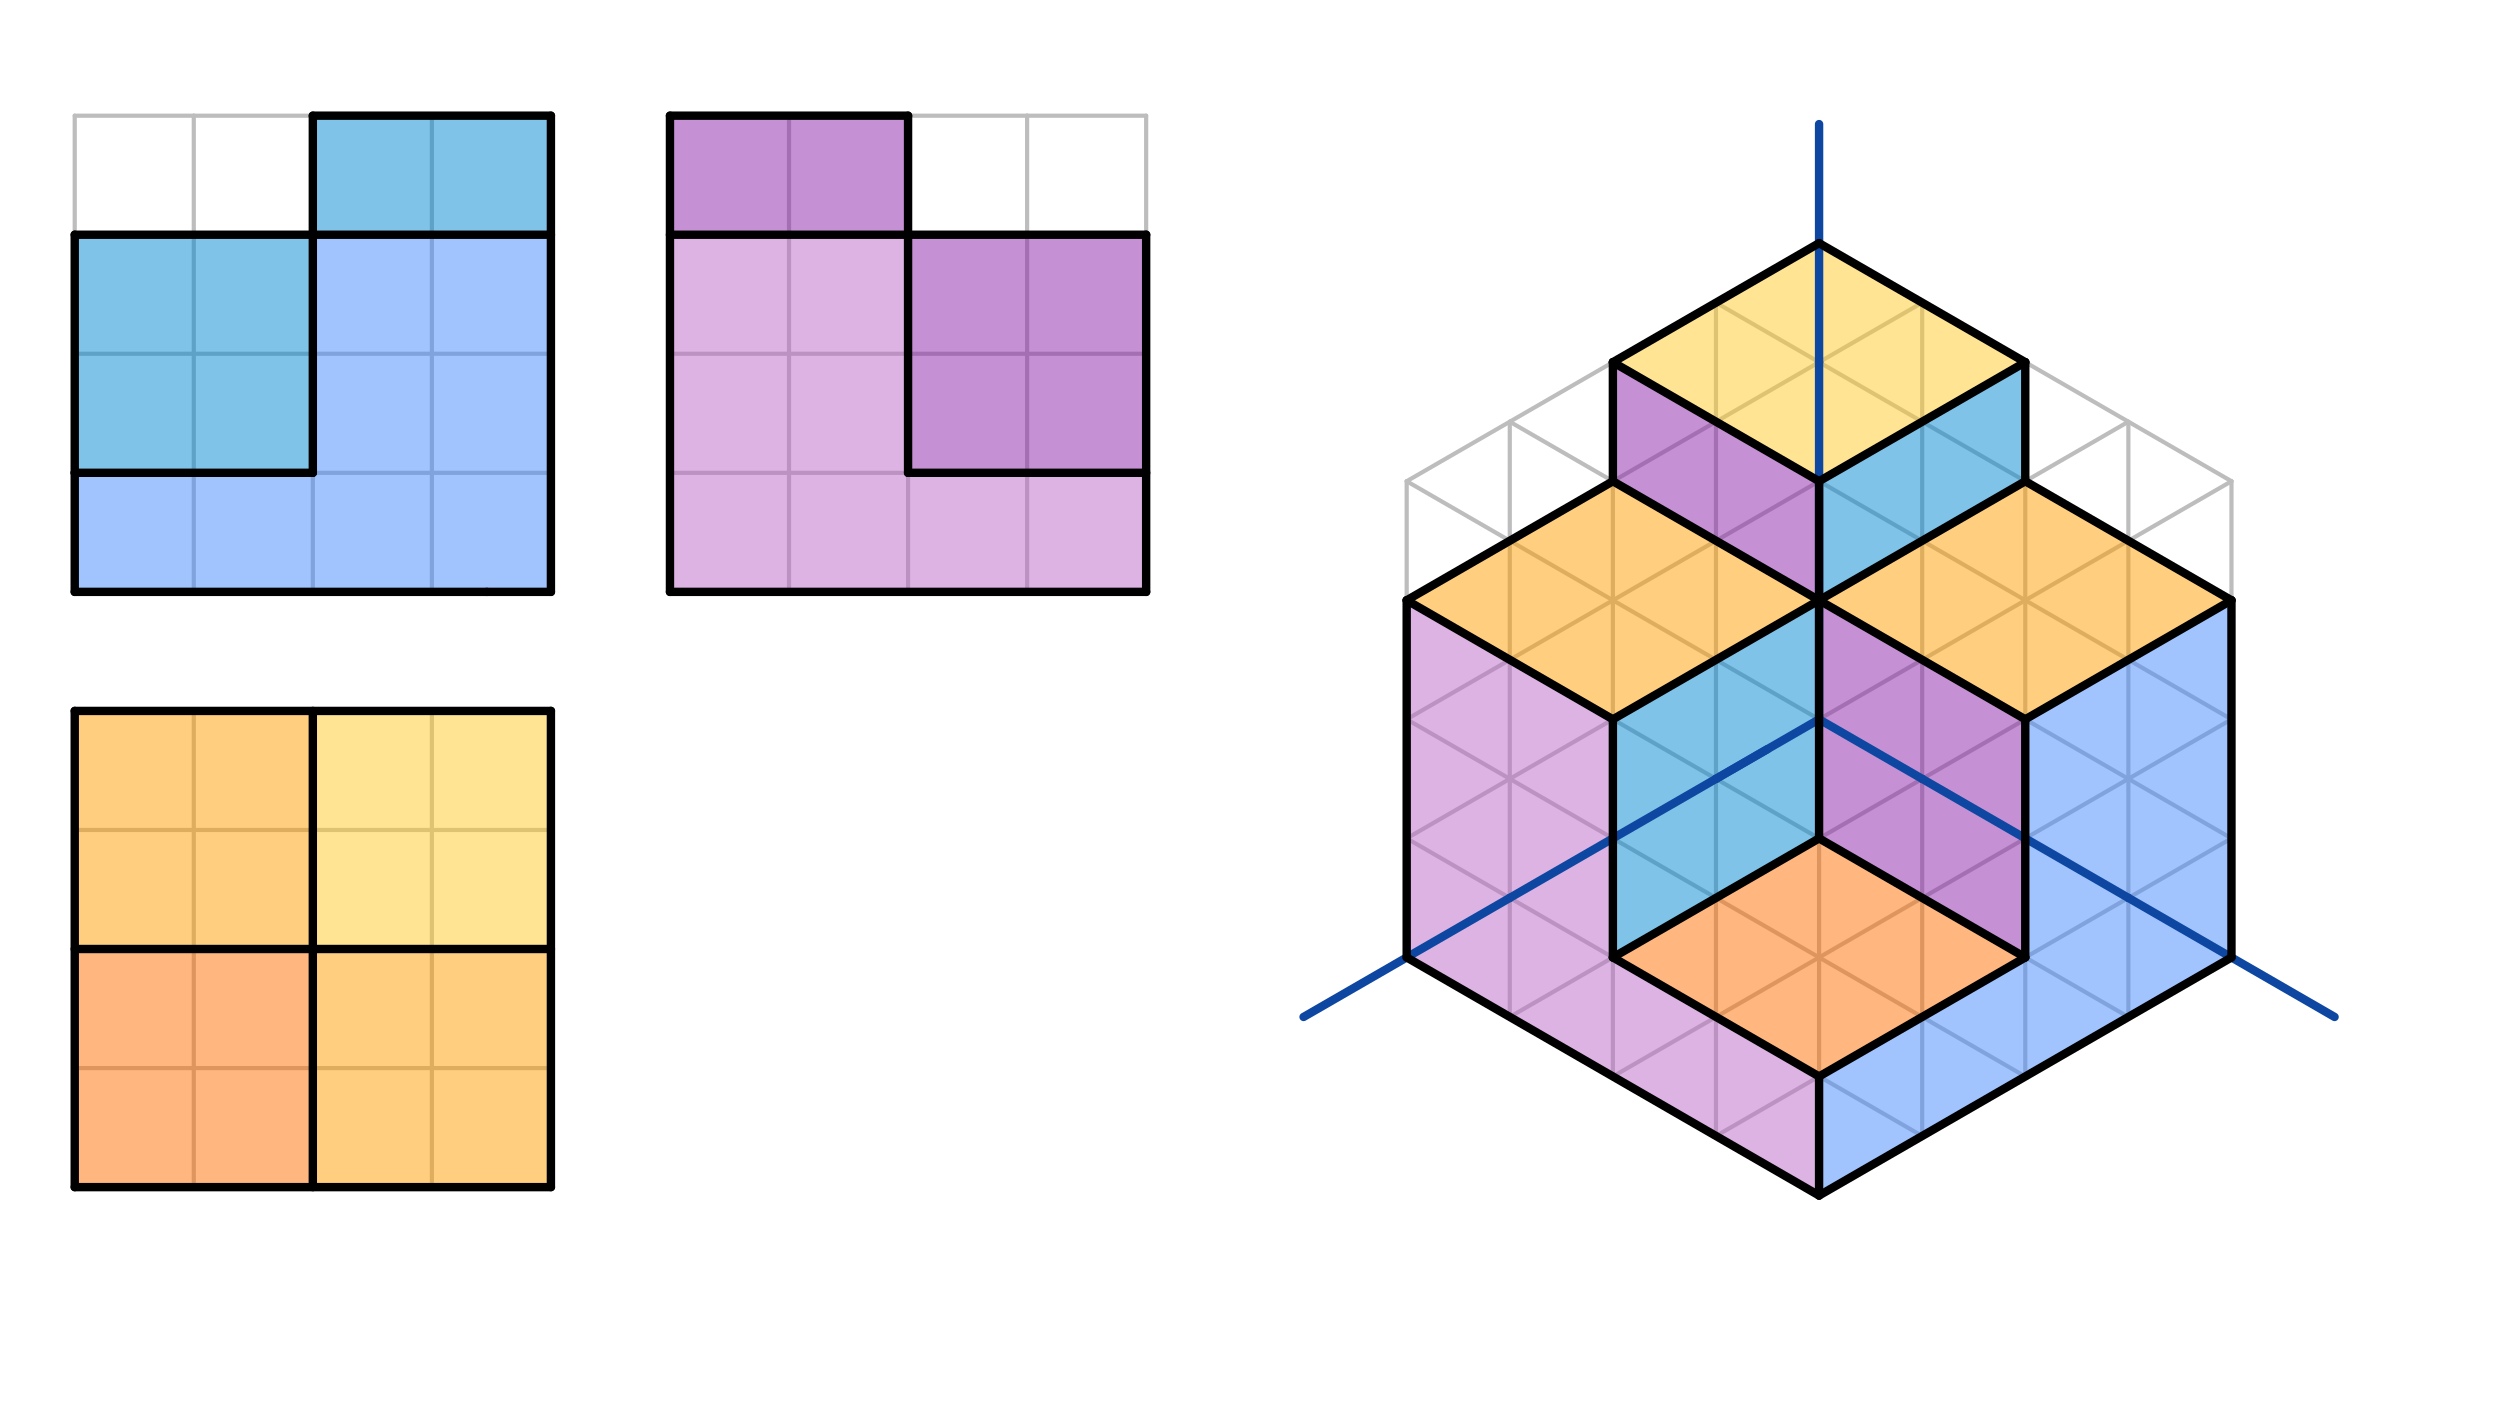 <svg xmlns="http://www.w3.org/2000/svg" class="svg--1it" height="100%" preserveAspectRatio="xMidYMid meet" viewBox="0 0 595.276 334.488" width="100%"><defs><marker id="marker-arrow" markerHeight="16" markerUnits="userSpaceOnUse" markerWidth="24" orient="auto-start-reverse" refX="24" refY="4" viewBox="0 0 24 8"><path d="M 0 0 L 24 4 L 0 8 z" stroke="inherit"></path></marker></defs><g class="aux-layer--1FB"><g class="element--2qn"><line stroke="#BDBDBD" stroke-dasharray="none" stroke-linecap="round" stroke-width="1" x1="46.141" x2="74.487" y1="27.547" y2="27.547"></line></g><g class="element--2qn"><line stroke="#BDBDBD" stroke-dasharray="none" stroke-linecap="round" stroke-width="1" x1="74.487" x2="102.834" y1="27.547" y2="27.547"></line></g><g class="element--2qn"><line stroke="#BDBDBD" stroke-dasharray="none" stroke-linecap="round" stroke-width="1" x1="102.834" x2="131.18" y1="27.547" y2="27.547"></line></g><g class="element--2qn"><line stroke="#BDBDBD" stroke-dasharray="none" stroke-linecap="round" stroke-width="1" x1="46.141" x2="17.794" y1="27.547" y2="27.547"></line></g><g class="element--2qn"><line stroke="#BDBDBD" stroke-dasharray="none" stroke-linecap="round" stroke-width="1" x1="17.794" x2="17.794" y1="27.547" y2="55.893"></line></g><g class="element--2qn"><line stroke="#BDBDBD" stroke-dasharray="none" stroke-linecap="round" stroke-width="1" x1="17.794" x2="17.794" y1="55.893" y2="84.24"></line></g><g class="element--2qn"><line stroke="#BDBDBD" stroke-dasharray="none" stroke-linecap="round" stroke-width="1" x1="17.794" x2="17.794" y1="84.24" y2="112.586"></line></g><g class="element--2qn"><line stroke="#BDBDBD" stroke-dasharray="none" stroke-linecap="round" stroke-width="1" x1="17.794" x2="17.794" y1="112.586" y2="140.933"></line></g><g class="element--2qn"><line stroke="#BDBDBD" stroke-dasharray="none" stroke-linecap="round" stroke-width="1" x1="17.794" x2="131.18" y1="55.893" y2="55.893"></line></g><g class="element--2qn"><line stroke="#BDBDBD" stroke-dasharray="none" stroke-linecap="round" stroke-width="1" x1="17.794" x2="131.18" y1="84.24" y2="84.24"></line></g><g class="element--2qn"><line stroke="#BDBDBD" stroke-dasharray="none" stroke-linecap="round" stroke-width="1" x1="17.794" x2="131.18" y1="112.586" y2="112.586"></line></g><g class="element--2qn"><line stroke="#BDBDBD" stroke-dasharray="none" stroke-linecap="round" stroke-width="1" x1="17.794" x2="131.18" y1="140.933" y2="140.933"></line></g><g class="element--2qn"><line stroke="#BDBDBD" stroke-dasharray="none" stroke-linecap="round" stroke-width="1" x1="46.141" x2="46.141" y1="27.547" y2="140.933"></line></g><g class="element--2qn"><line stroke="#BDBDBD" stroke-dasharray="none" stroke-linecap="round" stroke-width="1" x1="74.487" x2="74.487" y1="27.547" y2="140.933"></line></g><g class="element--2qn"><line stroke="#BDBDBD" stroke-dasharray="none" stroke-linecap="round" stroke-width="1" x1="102.834" x2="102.834" y1="27.547" y2="140.933"></line></g><g class="element--2qn"><line stroke="#BDBDBD" stroke-dasharray="none" stroke-linecap="round" stroke-width="1" x1="131.18" x2="131.18" y1="27.547" y2="140.933"></line></g><g class="element--2qn"><line stroke="#BDBDBD" stroke-dasharray="none" stroke-linecap="round" stroke-width="1" x1="159.526" x2="159.526" y1="27.547" y2="55.893"></line></g><g class="element--2qn"><line stroke="#BDBDBD" stroke-dasharray="none" stroke-linecap="round" stroke-width="1" x1="159.526" x2="159.526" y1="55.893" y2="84.24"></line></g><g class="element--2qn"><line stroke="#BDBDBD" stroke-dasharray="none" stroke-linecap="round" stroke-width="1" x1="159.526" x2="159.526" y1="84.24" y2="112.586"></line></g><g class="element--2qn"><line stroke="#BDBDBD" stroke-dasharray="none" stroke-linecap="round" stroke-width="1" x1="159.526" x2="159.526" y1="112.586" y2="140.933"></line></g><g class="element--2qn"><line stroke="#BDBDBD" stroke-dasharray="none" stroke-linecap="round" stroke-width="1" x1="159.526" x2="187.873" y1="27.547" y2="27.547"></line></g><g class="element--2qn"><line stroke="#BDBDBD" stroke-dasharray="none" stroke-linecap="round" stroke-width="1" x1="187.873" x2="216.219" y1="27.547" y2="27.547"></line></g><g class="element--2qn"><line stroke="#BDBDBD" stroke-dasharray="none" stroke-linecap="round" stroke-width="1" x1="216.219" x2="244.566" y1="27.547" y2="27.547"></line></g><g class="element--2qn"><line stroke="#BDBDBD" stroke-dasharray="none" stroke-linecap="round" stroke-width="1" x1="244.566" x2="272.912" y1="27.547" y2="27.547"></line></g><g class="element--2qn"><line stroke="#BDBDBD" stroke-dasharray="none" stroke-linecap="round" stroke-width="1" x1="159.526" x2="272.912" y1="55.893" y2="55.893"></line></g><g class="element--2qn"><line stroke="#BDBDBD" stroke-dasharray="none" stroke-linecap="round" stroke-width="1" x1="159.526" x2="272.912" y1="84.24" y2="84.24"></line></g><g class="element--2qn"><line stroke="#BDBDBD" stroke-dasharray="none" stroke-linecap="round" stroke-width="1" x1="159.526" x2="272.912" y1="112.586" y2="112.586"></line></g><g class="element--2qn"><line stroke="#BDBDBD" stroke-dasharray="none" stroke-linecap="round" stroke-width="1" x1="159.526" x2="272.912" y1="140.933" y2="140.933"></line></g><g class="element--2qn"><line stroke="#BDBDBD" stroke-dasharray="none" stroke-linecap="round" stroke-width="1" x1="187.873" x2="187.873" y1="27.547" y2="140.933"></line></g><g class="element--2qn"><line stroke="#BDBDBD" stroke-dasharray="none" stroke-linecap="round" stroke-width="1" x1="216.219" x2="216.219" y1="27.547" y2="140.933"></line></g><g class="element--2qn"><line stroke="#BDBDBD" stroke-dasharray="none" stroke-linecap="round" stroke-width="1" x1="244.566" x2="244.566" y1="27.547" y2="140.933"></line></g><g class="element--2qn"><line stroke="#BDBDBD" stroke-dasharray="none" stroke-linecap="round" stroke-width="1" x1="272.912" x2="272.912" y1="27.547" y2="140.933"></line></g><g class="element--2qn"><line stroke="#BDBDBD" stroke-dasharray="none" stroke-linecap="round" stroke-width="1" x1="433.141" x2="531.336" y1="142.933" y2="199.626"></line></g><g class="element--2qn"><line stroke="#BDBDBD" stroke-dasharray="none" stroke-linecap="round" stroke-width="1" x1="433.141" x2="531.336" y1="114.586" y2="171.279"></line></g><g class="element--2qn"><line stroke="#BDBDBD" stroke-dasharray="none" stroke-linecap="round" stroke-width="1" x1="433.141" x2="531.336" y1="86.24" y2="142.933"></line></g><g class="element--2qn"><line stroke="#BDBDBD" stroke-dasharray="none" stroke-linecap="round" stroke-width="1" x1="433.141" x2="531.336" y1="57.893" y2="114.586"></line></g><g class="element--2qn"><line stroke="#BDBDBD" stroke-dasharray="none" stroke-linecap="round" stroke-width="1" x1="408.592" x2="506.787" y1="185.452" y2="242.145"></line></g><g class="element--2qn"><line stroke="#BDBDBD" stroke-dasharray="none" stroke-linecap="round" stroke-width="1" x1="384.043" x2="482.238" y1="199.626" y2="256.319"></line></g><g class="element--2qn"><line stroke="#BDBDBD" stroke-dasharray="none" stroke-linecap="round" stroke-width="1" x1="359.494" x2="457.689" y1="213.799" y2="270.492"></line></g><g class="element--2qn"><line stroke="#BDBDBD" stroke-dasharray="none" stroke-linecap="round" stroke-width="1" x1="334.946" x2="433.141" y1="227.972" y2="284.665"></line></g><g class="element--2qn"><line stroke="#BDBDBD" stroke-dasharray="none" stroke-linecap="round" stroke-width="1" x1="531.336" x2="433.141" y1="227.972" y2="284.665"></line></g><g class="element--2qn"><line stroke="#BDBDBD" stroke-dasharray="none" stroke-linecap="round" stroke-width="1" x1="506.787" x2="408.592" y1="213.799" y2="270.492"></line></g><g class="element--2qn"><line stroke="#BDBDBD" stroke-dasharray="none" stroke-linecap="round" stroke-width="1" x1="482.238" x2="384.043" y1="199.626" y2="256.319"></line></g><g class="element--2qn"><line stroke="#BDBDBD" stroke-dasharray="none" stroke-linecap="round" stroke-width="1" x1="457.689" x2="359.494" y1="185.452" y2="242.145"></line></g><g class="element--2qn"><line stroke="#BDBDBD" stroke-dasharray="none" stroke-linecap="round" stroke-width="1" x1="433.141" x2="334.946" y1="142.933" y2="199.626"></line></g><g class="element--2qn"><line stroke="#BDBDBD" stroke-dasharray="none" stroke-linecap="round" stroke-width="1" x1="433.141" x2="334.946" y1="114.586" y2="171.279"></line></g><g class="element--2qn"><line stroke="#BDBDBD" stroke-dasharray="none" stroke-linecap="round" stroke-width="1" x1="433.141" x2="334.946" y1="86.24" y2="142.933"></line></g><g class="element--2qn"><line stroke="#BDBDBD" stroke-dasharray="none" stroke-linecap="round" stroke-width="1" x1="433.141" x2="334.946" y1="57.893" y2="114.586"></line></g><g class="element--2qn"><line stroke="#BDBDBD" stroke-dasharray="none" stroke-linecap="round" stroke-width="1" x1="334.946" x2="334.946" y1="227.972" y2="114.586"></line></g><g class="element--2qn"><line stroke="#BDBDBD" stroke-dasharray="none" stroke-linecap="round" stroke-width="1" x1="359.494" x2="359.494" y1="213.799" y2="100.413"></line></g><g class="element--2qn"><line stroke="#BDBDBD" stroke-dasharray="none" stroke-linecap="round" stroke-width="1" x1="384.043" x2="384.043" y1="199.626" y2="86.24"></line></g><g class="element--2qn"><line stroke="#BDBDBD" stroke-dasharray="none" stroke-linecap="round" stroke-width="1" x1="408.592" x2="408.592" y1="185.452" y2="72.067"></line></g><g class="element--2qn"><line stroke="#BDBDBD" stroke-dasharray="none" stroke-linecap="round" stroke-width="1" x1="457.689" x2="457.689" y1="185.452" y2="72.067"></line></g><g class="element--2qn"><line stroke="#BDBDBD" stroke-dasharray="none" stroke-linecap="round" stroke-width="1" x1="482.238" x2="482.238" y1="199.626" y2="86.24"></line></g><g class="element--2qn"><line stroke="#BDBDBD" stroke-dasharray="none" stroke-linecap="round" stroke-width="1" x1="506.787" x2="506.787" y1="213.799" y2="100.413"></line></g><g class="element--2qn"><line stroke="#BDBDBD" stroke-dasharray="none" stroke-linecap="round" stroke-width="1" x1="531.336" x2="531.336" y1="227.972" y2="114.586"></line></g><g class="element--2qn"><line stroke="#BDBDBD" stroke-dasharray="none" stroke-linecap="round" stroke-width="1" x1="457.689" x2="531.336" y1="185.452" y2="142.933"></line></g><g class="element--2qn"><line stroke="#BDBDBD" stroke-dasharray="none" stroke-linecap="round" stroke-width="1" x1="482.238" x2="531.336" y1="199.626" y2="171.279"></line></g><g class="element--2qn"><line stroke="#BDBDBD" stroke-dasharray="none" stroke-linecap="round" stroke-width="1" x1="506.787" x2="531.336" y1="213.799" y2="199.626"></line></g><g class="element--2qn"><line stroke="#BDBDBD" stroke-dasharray="none" stroke-linecap="round" stroke-width="1" x1="433.141" x2="531.336" y1="171.279" y2="114.586"></line></g><g class="element--2qn"><line stroke="#BDBDBD" stroke-dasharray="none" stroke-linecap="round" stroke-width="1" x1="433.141" x2="506.787" y1="142.933" y2="100.413"></line></g><g class="element--2qn"><line stroke="#BDBDBD" stroke-dasharray="none" stroke-linecap="round" stroke-width="1" x1="433.141" x2="482.238" y1="114.586" y2="86.24"></line></g><g class="element--2qn"><line stroke="#BDBDBD" stroke-dasharray="none" stroke-linecap="round" stroke-width="1" x1="433.141" x2="457.689" y1="86.24" y2="72.067"></line></g><g class="element--2qn"><line stroke="#BDBDBD" stroke-dasharray="none" stroke-linecap="round" stroke-width="1" x1="433.141" x2="433.141" y1="284.665" y2="171.279"></line></g><g class="element--2qn"><line stroke="#BDBDBD" stroke-dasharray="none" stroke-linecap="round" stroke-width="1" x1="457.689" x2="457.689" y1="270.492" y2="185.452"></line></g><g class="element--2qn"><line stroke="#BDBDBD" stroke-dasharray="none" stroke-linecap="round" stroke-width="1" x1="482.238" x2="482.238" y1="256.319" y2="199.626"></line></g><g class="element--2qn"><line stroke="#BDBDBD" stroke-dasharray="none" stroke-linecap="round" stroke-width="1" x1="506.787" x2="506.787" y1="242.145" y2="213.799"></line></g><g class="element--2qn"><line stroke="#BDBDBD" stroke-dasharray="none" stroke-linecap="round" stroke-width="1" x1="408.592" x2="408.592" y1="270.492" y2="185.452"></line></g><g class="element--2qn"><line stroke="#BDBDBD" stroke-dasharray="none" stroke-linecap="round" stroke-width="1" x1="384.043" x2="384.043" y1="256.319" y2="199.626"></line></g><g class="element--2qn"><line stroke="#BDBDBD" stroke-dasharray="none" stroke-linecap="round" stroke-width="1" x1="359.494" x2="359.494" y1="242.145" y2="213.799"></line></g><g class="element--2qn"><line stroke="#BDBDBD" stroke-dasharray="none" stroke-linecap="round" stroke-width="1" x1="359.494" x2="334.946" y1="213.799" y2="199.626"></line></g><g class="element--2qn"><line stroke="#BDBDBD" stroke-dasharray="none" stroke-linecap="round" stroke-width="1" x1="384.043" x2="334.946" y1="199.626" y2="171.279"></line></g><g class="element--2qn"><line stroke="#BDBDBD" stroke-dasharray="none" stroke-linecap="round" stroke-width="1" x1="408.592" x2="334.565" y1="185.452" y2="142.713"></line></g><g class="element--2qn"><line stroke="#BDBDBD" stroke-dasharray="none" stroke-linecap="round" stroke-width="1" x1="433.141" x2="334.946" y1="171.279" y2="114.586"></line></g><g class="element--2qn"><line stroke="#BDBDBD" stroke-dasharray="none" stroke-linecap="round" stroke-width="1" x1="433.141" x2="359.494" y1="142.933" y2="100.413"></line></g><g class="element--2qn"><line stroke="#BDBDBD" stroke-dasharray="none" stroke-linecap="round" stroke-width="1" x1="433.141" x2="384.043" y1="114.586" y2="86.24"></line></g><g class="element--2qn"><line stroke="#BDBDBD" stroke-dasharray="none" stroke-linecap="round" stroke-width="1" x1="433.141" x2="408.592" y1="86.24" y2="72.067"></line></g><g class="element--2qn"><line stroke="#BDBDBD" stroke-dasharray="none" stroke-linecap="round" stroke-width="1" x1="17.794" x2="46.141" y1="169.279" y2="169.279"></line></g><g class="element--2qn"><line stroke="#BDBDBD" stroke-dasharray="none" stroke-linecap="round" stroke-width="1" x1="46.141" x2="74.487" y1="169.279" y2="169.279"></line></g><g class="element--2qn"><line stroke="#BDBDBD" stroke-dasharray="none" stroke-linecap="round" stroke-width="1" x1="74.487" x2="102.834" y1="169.279" y2="169.279"></line></g><g class="element--2qn"><line stroke="#BDBDBD" stroke-dasharray="none" stroke-linecap="round" stroke-width="1" x1="102.834" x2="131.18" y1="169.279" y2="169.279"></line></g><g class="element--2qn"><line stroke="#BDBDBD" stroke-dasharray="none" stroke-linecap="round" stroke-width="1" x1="131.18" x2="131.18" y1="169.279" y2="197.626"></line></g><g class="element--2qn"><line stroke="#BDBDBD" stroke-dasharray="none" stroke-linecap="round" stroke-width="1" x1="131.18" x2="131.18" y1="197.626" y2="225.972"></line></g><g class="element--2qn"><line stroke="#BDBDBD" stroke-dasharray="none" stroke-linecap="round" stroke-width="1" x1="131.18" x2="131.18" y1="225.972" y2="254.319"></line></g><g class="element--2qn"><line stroke="#BDBDBD" stroke-dasharray="none" stroke-linecap="round" stroke-width="1" x1="131.18" x2="131.18" y1="254.319" y2="282.665"></line></g><g class="element--2qn"><line stroke="#BDBDBD" stroke-dasharray="none" stroke-linecap="round" stroke-width="1" x1="131.18" x2="17.794" y1="197.626" y2="197.626"></line></g><g class="element--2qn"><line stroke="#BDBDBD" stroke-dasharray="none" stroke-linecap="round" stroke-width="1" x1="131.18" x2="17.794" y1="225.972" y2="225.972"></line></g><g class="element--2qn"><line stroke="#BDBDBD" stroke-dasharray="none" stroke-linecap="round" stroke-width="1" x1="131.18" x2="17.794" y1="254.319" y2="254.319"></line></g><g class="element--2qn"><line stroke="#BDBDBD" stroke-dasharray="none" stroke-linecap="round" stroke-width="1" x1="131.18" x2="17.794" y1="282.665" y2="282.665"></line></g><g class="element--2qn"><line stroke="#BDBDBD" stroke-dasharray="none" stroke-linecap="round" stroke-width="1" x1="17.794" x2="17.794" y1="169.279" y2="282.665"></line></g><g class="element--2qn"><line stroke="#BDBDBD" stroke-dasharray="none" stroke-linecap="round" stroke-width="1" x1="46.141" x2="46.141" y1="169.279" y2="282.665"></line></g><g class="element--2qn"><line stroke="#BDBDBD" stroke-dasharray="none" stroke-linecap="round" stroke-width="1" x1="74.487" x2="74.487" y1="169.279" y2="282.665"></line></g><g class="element--2qn"><line stroke="#BDBDBD" stroke-dasharray="none" stroke-linecap="round" stroke-width="1" x1="102.834" x2="102.834" y1="169.279" y2="282.665"></line></g></g><g class="main-layer--3Vd"><g class="element--2qn"><g fill="#448aff" opacity="0.5"><path d="M 74.487 55.893 L 131.18 55.893 L 131.18 140.933 L 17.794 140.933 L 17.794 112.586 L 74.487 112.586 L 74.487 55.893 Z" stroke="none"></path></g></g><g class="element--2qn"><g fill="#448aff" opacity="0.5"><path d="M 433.141 284.665 L 531.336 227.972 L 531.336 142.933 L 482.238 171.279 L 482.238 227.972 L 433.141 256.319 L 433.141 284.665 Z" stroke="none"></path></g></g><g class="element--2qn"><g fill="#BA68C8" opacity="0.5"><path d="M 159.526 55.893 L 216.219 55.893 L 216.219 112.586 L 272.912 112.586 L 272.912 140.933 L 159.526 140.933 L 159.526 55.893 Z" stroke="none"></path></g></g><g class="element--2qn"><g fill="#BA68C8" opacity="0.5"><path d="M 334.946 142.933 L 384.043 171.279 L 384.043 227.972 L 433.141 256.319 L 433.141 284.665 L 334.946 227.972 L 334.946 142.933 Z" stroke="none"></path></g></g><g class="element--2qn"><g fill="#FFCA28" opacity="0.5"><path d="M 74.487 169.279 L 131.18 169.279 L 131.18 225.972 L 74.487 225.972 L 74.487 169.279 Z" stroke="none"></path></g></g><g class="element--2qn"><g fill="#FFCA28" opacity="0.5"><path d="M 433.141 57.893 L 482.238 86.24 L 433.141 114.586 L 384.043 86.24 L 433.141 57.893 Z" stroke="none"></path></g></g><g class="element--2qn"><g fill="#0288D1" opacity="0.5"><path d="M 74.487 27.547 L 131.18 27.547 L 131.18 55.893 L 74.487 55.893 L 74.487 27.547 Z" stroke="none"></path></g></g><g class="element--2qn"><g fill="#0288D1" opacity="0.5"><path d="M 433.141 114.586 L 482.238 86.24 L 482.238 114.586 L 433.141 142.933 L 433.141 114.586 Z" stroke="none"></path></g></g><g class="element--2qn"><g fill="#FFA000" opacity="0.5"><path d="M 74.487 225.972 L 131.18 225.972 L 131.18 282.665 L 74.487 282.665 L 74.487 225.972 Z" stroke="none"></path></g></g><g class="element--2qn"><g fill="#FFA000" opacity="0.5"><path d="M 433.141 142.933 L 482.238 114.586 L 531.336 142.933 L 482.238 171.279 L 433.141 142.933 Z" stroke="none"></path></g></g><g class="element--2qn"><g fill="#8E24AA" opacity="0.5"><path d="M 159.526 27.547 L 216.219 27.547 L 216.219 55.893 L 159.526 55.893 L 159.526 27.547 Z" stroke="none"></path></g></g><g class="element--2qn"><g fill="#8E24AA" opacity="0.5"><path d="M 384.043 86.24 L 433.141 114.586 L 433.141 142.933 L 384.043 114.586 L 384.043 86.24 Z" stroke="none"></path></g></g><g class="element--2qn"><g fill="#FFA000" opacity="0.5"><path d="M 17.794 169.279 L 74.487 169.279 L 74.487 225.972 L 17.794 225.972 L 17.794 169.279 Z" stroke="none"></path></g></g><g class="element--2qn"><g fill="#FFA000" opacity="0.5"><path d="M 334.946 142.933 L 384.043 114.586 L 433.141 142.933 L 384.043 171.279 L 334.946 142.933 Z" stroke="none"></path></g></g><g class="element--2qn"><g fill="#0288D1" opacity="0.5"><path d="M 17.794 55.893 L 74.487 55.893 L 74.487 112.586 L 17.794 112.586 L 17.794 55.893 Z" stroke="none"></path></g></g><g class="element--2qn"><g fill="#0288D1" opacity="0.5"><path d="M 384.043 171.279 L 433.141 142.933 L 433.141 199.626 L 384.043 227.972 L 384.043 171.279 Z" stroke="none"></path></g></g><g class="element--2qn"><g fill="#8E24AA" opacity="0.5"><path d="M 216.219 55.893 L 272.912 55.893 L 272.912 112.586 L 216.219 112.586 L 216.219 55.893 Z" stroke="none"></path></g></g><g class="element--2qn"><g fill="#8E24AA" opacity="0.5"><path d="M 433.141 142.933 L 482.238 171.279 L 482.238 227.972 L 433.141 199.626 L 433.141 142.933 Z" stroke="none"></path></g></g><g class="element--2qn"><g fill="#FF6F00" opacity="0.5"><path d="M 17.794 225.972 L 74.487 225.972 L 74.487 282.665 L 17.794 282.665 L 17.794 225.972 Z" stroke="none"></path></g></g><g class="element--2qn"><g fill="#FF6F00" opacity="0.5"><path d="M 384.043 227.972 L 433.141 199.626 L 482.238 227.972 L 433.141 256.319 L 384.043 227.972 Z" stroke="none"></path></g></g><g class="element--2qn"><line stroke="#0D47A1" stroke-dasharray="none" stroke-linecap="round" stroke-width="2" x1="433.141" x2="433.141" y1="29.547" y2="57.893"></line></g><g class="element--2qn"><line stroke="#0D47A1" stroke-dasharray="none" stroke-linecap="round" stroke-width="2" x1="433.141" x2="433.141" y1="57.893" y2="86.24"></line></g><g class="element--2qn"><line stroke="#0D47A1" stroke-dasharray="none" stroke-linecap="round" stroke-width="2" x1="433.141" x2="433.141" y1="86.24" y2="114.586"></line></g><g class="element--2qn"><line stroke="#0D47A1" stroke-dasharray="none" stroke-linecap="round" stroke-width="2" x1="433.141" x2="433.141" y1="114.586" y2="142.933"></line></g><g class="element--2qn"><line stroke="#0D47A1" stroke-dasharray="none" stroke-linecap="round" stroke-width="2" x1="433.141" x2="433.141" y1="142.933" y2="171.279"></line></g><g class="element--2qn"><line stroke="#0D47A1" stroke-dasharray="none" stroke-linecap="round" stroke-width="2" x1="433.141" x2="457.689" y1="171.279" y2="185.452"></line></g><g class="element--2qn"><line stroke="#0D47A1" stroke-dasharray="none" stroke-linecap="round" stroke-width="2" x1="457.689" x2="482.238" y1="185.452" y2="199.626"></line></g><g class="element--2qn"><line stroke="#0D47A1" stroke-dasharray="none" stroke-linecap="round" stroke-width="2" x1="482.238" x2="506.787" y1="199.626" y2="213.799"></line></g><g class="element--2qn"><line stroke="#0D47A1" stroke-dasharray="none" stroke-linecap="round" stroke-width="2" x1="506.787" x2="531.336" y1="213.799" y2="227.972"></line></g><g class="element--2qn"><line stroke="#0D47A1" stroke-dasharray="none" stroke-linecap="round" stroke-width="2" x1="531.336" x2="555.884" y1="227.972" y2="242.145"></line></g><g class="element--2qn"><line stroke="#0D47A1" stroke-dasharray="none" stroke-linecap="round" stroke-width="2" x1="433.141" x2="408.592" y1="171.279" y2="185.452"></line></g><g class="element--2qn"><line stroke="#0D47A1" stroke-dasharray="none" stroke-linecap="round" stroke-width="2" x1="420.866" x2="408.592" y1="178.366" y2="185.452"></line></g><g class="element--2qn"><line stroke="#0D47A1" stroke-dasharray="none" stroke-linecap="round" stroke-width="2" x1="408.592" x2="384.043" y1="185.452" y2="199.626"></line></g><g class="element--2qn"><line stroke="#0D47A1" stroke-dasharray="none" stroke-linecap="round" stroke-width="2" x1="384.043" x2="359.494" y1="199.626" y2="213.799"></line></g><g class="element--2qn"><line stroke="#0D47A1" stroke-dasharray="none" stroke-linecap="round" stroke-width="2" x1="359.494" x2="334.946" y1="213.799" y2="227.972"></line></g><g class="element--2qn"><line stroke="#0D47A1" stroke-dasharray="none" stroke-linecap="round" stroke-width="2" x1="334.946" x2="310.397" y1="227.972" y2="242.145"></line></g><g class="element--2qn"><line stroke="#000000" stroke-dasharray="none" stroke-linecap="round" stroke-width="2" x1="74.487" x2="131.18" y1="27.547" y2="27.547"></line></g><g class="element--2qn"><line stroke="#000000" stroke-dasharray="none" stroke-linecap="round" stroke-width="2" x1="131.18" x2="131.18" y1="27.547" y2="140.933"></line></g><g class="element--2qn"><line stroke="#000000" stroke-dasharray="none" stroke-linecap="round" stroke-width="2" x1="115.915" x2="17.794" y1="140.933" y2="140.933"></line></g><g class="element--2qn"><line stroke="#000000" stroke-dasharray="none" stroke-linecap="round" stroke-width="2" x1="131.18" x2="115.915" y1="140.933" y2="140.933"></line></g><g class="element--2qn"><line stroke="#000000" stroke-dasharray="none" stroke-linecap="round" stroke-width="2" x1="17.794" x2="17.794" y1="140.933" y2="112.586"></line></g><g class="element--2qn"><line stroke="#000000" stroke-dasharray="none" stroke-linecap="round" stroke-width="2" x1="17.794" x2="74.487" y1="112.586" y2="112.586"></line></g><g class="element--2qn"><line stroke="#000000" stroke-dasharray="none" stroke-linecap="round" stroke-width="2" x1="74.487" x2="74.487" y1="112.586" y2="27.547"></line></g><g class="element--2qn"><line stroke="#000000" stroke-dasharray="none" stroke-linecap="round" stroke-width="2" x1="17.794" x2="17.794" y1="112.586" y2="55.893"></line></g><g class="element--2qn"><line stroke="#000000" stroke-dasharray="none" stroke-linecap="round" stroke-width="2" x1="17.794" x2="131.18" y1="55.893" y2="55.893"></line></g><g class="element--2qn"><line stroke="#000000" stroke-dasharray="none" stroke-linecap="round" stroke-width="2" x1="17.794" x2="131.18" y1="169.279" y2="169.279"></line></g><g class="element--2qn"><line stroke="#000000" stroke-dasharray="none" stroke-linecap="round" stroke-width="2" x1="131.18" x2="131.18" y1="169.279" y2="282.665"></line></g><g class="element--2qn"><line stroke="#000000" stroke-dasharray="none" stroke-linecap="round" stroke-width="2" x1="131.18" x2="17.794" y1="282.665" y2="282.665"></line></g><g class="element--2qn"><line stroke="#000000" stroke-dasharray="none" stroke-linecap="round" stroke-width="2" x1="17.794" x2="17.794" y1="282.665" y2="169.279"></line></g><g class="element--2qn"><line stroke="#000000" stroke-dasharray="none" stroke-linecap="round" stroke-width="2" x1="17.794" x2="131.18" y1="225.972" y2="225.972"></line></g><g class="element--2qn"><line stroke="#000000" stroke-dasharray="none" stroke-linecap="round" stroke-width="2" x1="74.487" x2="74.487" y1="169.279" y2="282.665"></line></g><g class="element--2qn"><line stroke="#000000" stroke-dasharray="none" stroke-linecap="round" stroke-width="2" x1="159.526" x2="216.219" y1="27.547" y2="27.547"></line></g><g class="element--2qn"><line stroke="#000000" stroke-dasharray="none" stroke-linecap="round" stroke-width="2" x1="216.219" x2="216.219" y1="27.547" y2="112.586"></line></g><g class="element--2qn"><line stroke="#000000" stroke-dasharray="none" stroke-linecap="round" stroke-width="2" x1="159.526" x2="159.526" y1="27.547" y2="140.933"></line></g><g class="element--2qn"><line stroke="#000000" stroke-dasharray="none" stroke-linecap="round" stroke-width="2" x1="159.526" x2="272.912" y1="140.933" y2="140.933"></line></g><g class="element--2qn"><line stroke="#000000" stroke-dasharray="none" stroke-linecap="round" stroke-width="2" x1="272.912" x2="272.912" y1="140.933" y2="55.893"></line></g><g class="element--2qn"><line stroke="#000000" stroke-dasharray="none" stroke-linecap="round" stroke-width="2" x1="272.912" x2="159.526" y1="55.893" y2="55.893"></line></g><g class="element--2qn"><line stroke="#000000" stroke-dasharray="none" stroke-linecap="round" stroke-width="2" x1="216.219" x2="272.912" y1="112.586" y2="112.586"></line></g><g class="element--2qn"><line stroke="#000000" stroke-dasharray="none" stroke-linecap="round" stroke-width="2" x1="531.336" x2="531.336" y1="227.972" y2="142.933"></line></g><g class="element--2qn"><line stroke="#000000" stroke-dasharray="none" stroke-linecap="round" stroke-width="2" x1="531.336" x2="482.238" y1="142.933" y2="171.279"></line></g><g class="element--2qn"><line stroke="#000000" stroke-dasharray="none" stroke-linecap="round" stroke-width="2" x1="482.238" x2="482.238" y1="171.279" y2="227.972"></line></g><g class="element--2qn"><line stroke="#000000" stroke-dasharray="none" stroke-linecap="round" stroke-width="2" x1="482.238" x2="433.141" y1="227.972" y2="256.319"></line></g><g class="element--2qn"><line stroke="#000000" stroke-dasharray="none" stroke-linecap="round" stroke-width="2" x1="433.141" x2="433.141" y1="256.319" y2="284.665"></line></g><g class="element--2qn"><line stroke="#000000" stroke-dasharray="none" stroke-linecap="round" stroke-width="2" x1="433.141" x2="531.336" y1="284.665" y2="227.972"></line></g><g class="element--2qn"><line stroke="#000000" stroke-dasharray="none" stroke-linecap="round" stroke-width="2" x1="433.141" x2="334.946" y1="284.665" y2="227.972"></line></g><g class="element--2qn"><line stroke="#000000" stroke-dasharray="none" stroke-linecap="round" stroke-width="2" x1="334.946" x2="334.946" y1="227.972" y2="142.933"></line></g><g class="element--2qn"><line stroke="#000000" stroke-dasharray="none" stroke-linecap="round" stroke-width="2" x1="334.946" x2="384.043" y1="142.933" y2="171.279"></line></g><g class="element--2qn"><line stroke="#000000" stroke-dasharray="none" stroke-linecap="round" stroke-width="2" x1="384.043" x2="384.043" y1="171.279" y2="227.972"></line></g><g class="element--2qn"><line stroke="#000000" stroke-dasharray="none" stroke-linecap="round" stroke-width="2" x1="384.043" x2="433.141" y1="227.972" y2="256.319"></line></g><g class="element--2qn"><line stroke="#000000" stroke-dasharray="none" stroke-linecap="round" stroke-width="2" x1="433.141" x2="482.238" y1="57.893" y2="86.24"></line></g><g class="element--2qn"><line stroke="#000000" stroke-dasharray="none" stroke-linecap="round" stroke-width="2" x1="482.238" x2="433.141" y1="86.24" y2="114.586"></line></g><g class="element--2qn"><line stroke="#000000" stroke-dasharray="none" stroke-linecap="round" stroke-width="2" x1="433.141" x2="384.043" y1="114.586" y2="86.24"></line></g><g class="element--2qn"><line stroke="#000000" stroke-dasharray="none" stroke-linecap="round" stroke-width="2" x1="384.043" x2="433.141" y1="86.24" y2="57.893"></line></g><g class="element--2qn"><line stroke="#000000" stroke-dasharray="none" stroke-linecap="round" stroke-width="2" x1="482.238" x2="482.238" y1="86.24" y2="114.586"></line></g><g class="element--2qn"><line stroke="#000000" stroke-dasharray="none" stroke-linecap="round" stroke-width="2" x1="482.238" x2="433.141" y1="114.586" y2="142.933"></line></g><g class="element--2qn"><line stroke="#000000" stroke-dasharray="none" stroke-linecap="round" stroke-width="2" x1="433.141" x2="433.141" y1="142.933" y2="114.586"></line></g><g class="element--2qn"><line stroke="#000000" stroke-dasharray="none" stroke-linecap="round" stroke-width="2" x1="482.238" x2="531.336" y1="114.586" y2="142.933"></line></g><g class="element--2qn"><line stroke="#000000" stroke-dasharray="none" stroke-linecap="round" stroke-width="2" x1="433.141" x2="482.238" y1="142.933" y2="171.279"></line></g><g class="element--2qn"><line stroke="#000000" stroke-dasharray="none" stroke-linecap="round" stroke-width="2" x1="384.043" x2="384.043" y1="86.24" y2="114.586"></line></g><g class="element--2qn"><line stroke="#000000" stroke-dasharray="none" stroke-linecap="round" stroke-width="2" x1="384.043" x2="433.141" y1="114.586" y2="142.933"></line></g><g class="element--2qn"><line stroke="#000000" stroke-dasharray="none" stroke-linecap="round" stroke-width="2" x1="384.043" x2="334.946" y1="114.586" y2="142.933"></line></g><g class="element--2qn"><line stroke="#000000" stroke-dasharray="none" stroke-linecap="round" stroke-width="2" x1="433.141" x2="384.043" y1="142.933" y2="171.279"></line></g><g class="element--2qn"><line stroke="#000000" stroke-dasharray="none" stroke-linecap="round" stroke-width="2" x1="433.141" x2="433.141" y1="142.933" y2="199.626"></line></g><g class="element--2qn"><line stroke="#000000" stroke-dasharray="none" stroke-linecap="round" stroke-width="2" x1="433.141" x2="384.043" y1="199.626" y2="227.972"></line></g><g class="element--2qn"><line stroke="#000000" stroke-dasharray="none" stroke-linecap="round" stroke-width="2" x1="433.141" x2="482.238" y1="199.626" y2="227.972"></line></g></g><g class="snaps-layer--2PT"></g><g class="temp-layer--rAP"></g></svg>